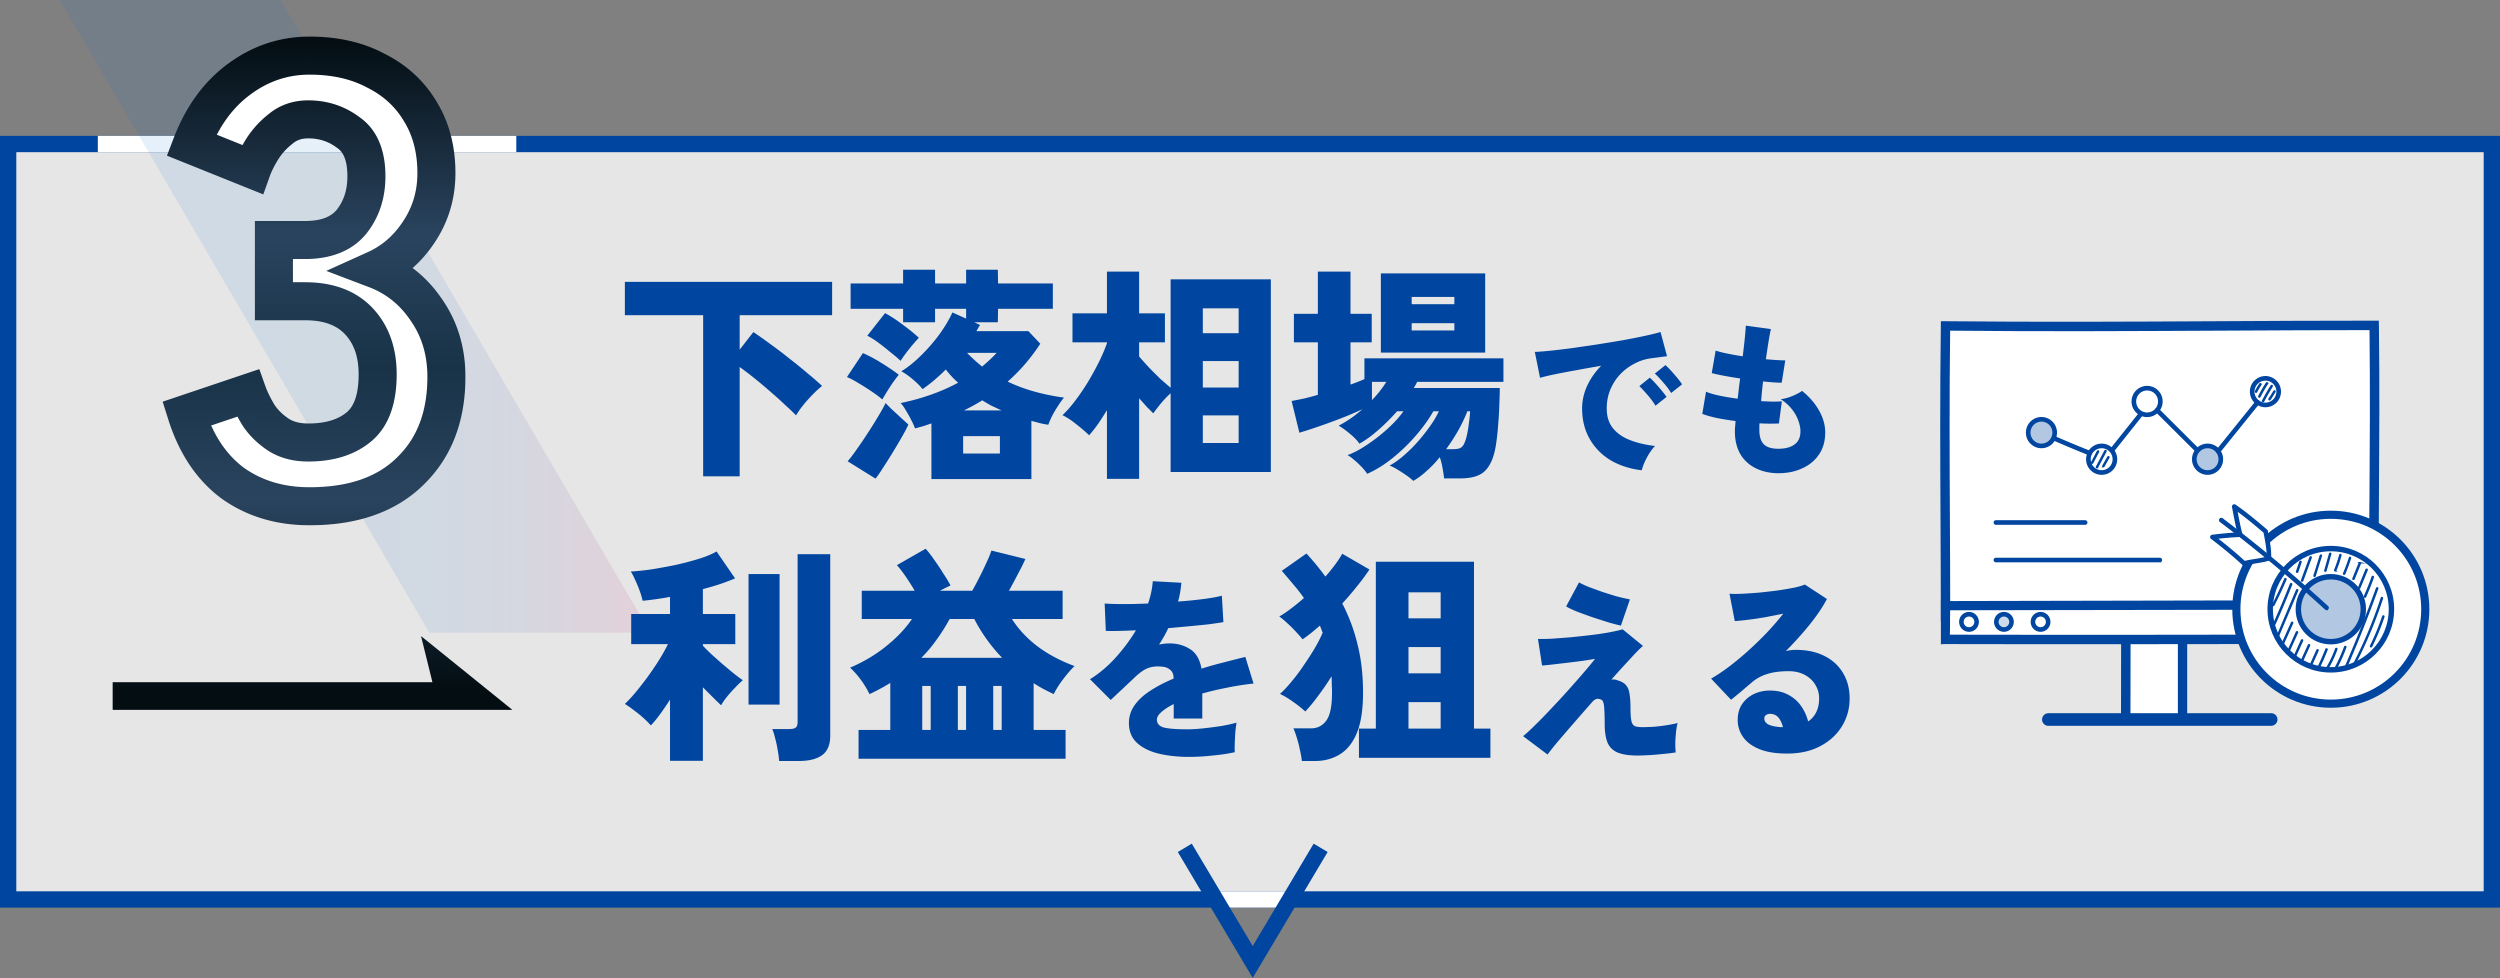<svg width="460" height="180" viewBox="0 0 460 180" fill="none" xmlns="http://www.w3.org/2000/svg">
    <rect x="0" y="0" width="460" height="180" fill="#808080" stroke="none"/>
    <path fill="#fff" fill-opacity=".8" stroke="#0046A0" stroke-width="3" d="M1.5 26.5h457v139H1.5z"/>
    <path fill="#fff" d="M18 25h77v3H18zM223.02 164h15v3h-15z"/>
    <path d="m218 156 12.5 21 12.5-21" stroke="#0046A0" stroke-width="3"/>
    <path opacity=".1" d="M119.63 116.4H78.99L11 0h40.64l67.99 116.4z" fill="url(#aujff1s3qa)"/>
    <path d="m77.47 117.04 2.1 8.49H20.73v5.08h73.54l-16.8-13.57z" fill="url(#kcyeu28dmb)"/>
    <mask id="ohpf7szdfd" maskUnits="userSpaceOnUse" x="29" y="6" width="57" height="91" fill="#000">
        <path fill="#fff" d="M29 6h57v91H29z"/>
        <path d="M56.955 93.15c-5.443 0-10.158-1.418-14.145-4.255-3.91-2.913-6.747-7.168-8.51-12.765l11.27-3.795c.383 1.073.997 2.338 1.84 3.795.843 1.38 2.032 2.607 3.565 3.68s3.45 1.61 5.75 1.61c3.91 0 7.015-.958 9.315-2.875s3.45-5.137 3.45-9.66c0-4.063-1.15-7.322-3.45-9.775-2.3-2.453-5.597-3.68-9.89-3.68H50.4V44.16h5.75c3.833 0 6.67-1.112 8.51-3.335 1.84-2.3 2.76-5.098 2.76-8.395 0-3.833-1.112-6.517-3.335-8.05-2.147-1.61-4.6-2.415-7.36-2.415-1.993 0-3.68.575-5.06 1.725a14.768 14.768 0 0 0-3.45 3.795c-.843 1.38-1.457 2.607-1.84 3.68L35.22 26.68c1.993-5.213 4.907-9.238 8.74-12.075 3.91-2.913 8.242-4.37 12.995-4.37 4.677 0 8.74.92 12.19 2.76 3.527 1.763 6.248 4.255 8.165 7.475 1.993 3.22 2.99 7.015 2.99 11.385 0 3.987-1.073 7.59-3.22 10.81-2.07 3.143-4.715 5.443-7.935 6.9 3.833 1.457 6.938 3.948 9.315 7.475 2.453 3.527 3.68 7.628 3.68 12.305 0 7.283-2.223 13.072-6.67 17.365-4.37 4.293-10.542 6.44-18.515 6.44z"/>
    </mask>
    <path d="M56.955 93.15c-5.443 0-10.158-1.418-14.145-4.255-3.91-2.913-6.747-7.168-8.51-12.765l11.27-3.795c.383 1.073.997 2.338 1.84 3.795.843 1.38 2.032 2.607 3.565 3.68s3.45 1.61 5.75 1.61c3.91 0 7.015-.958 9.315-2.875s3.45-5.137 3.45-9.66c0-4.063-1.15-7.322-3.45-9.775-2.3-2.453-5.597-3.68-9.89-3.68H50.4V44.16h5.75c3.833 0 6.67-1.112 8.51-3.335 1.84-2.3 2.76-5.098 2.76-8.395 0-3.833-1.112-6.517-3.335-8.05-2.147-1.61-4.6-2.415-7.36-2.415-1.993 0-3.68.575-5.06 1.725a14.768 14.768 0 0 0-3.45 3.795c-.843 1.38-1.457 2.607-1.84 3.68L35.22 26.68c1.993-5.213 4.907-9.238 8.74-12.075 3.91-2.913 8.242-4.37 12.995-4.37 4.677 0 8.74.92 12.19 2.76 3.527 1.763 6.248 4.255 8.165 7.475 1.993 3.22 2.99 7.015 2.99 11.385 0 3.987-1.073 7.59-3.22 10.81-2.07 3.143-4.715 5.443-7.935 6.9 3.833 1.457 6.938 3.948 9.315 7.475 2.453 3.527 3.68 7.628 3.68 12.305 0 7.283-2.223 13.072-6.67 17.365-4.37 4.293-10.542 6.44-18.515 6.44z" fill="#fff"/>
    <path d="m42.81 88.895-2.091 2.807.03.023.032.022 2.029-2.852zM34.3 76.13l-1.117-3.317-3.253 1.095 1.032 3.274L34.3 76.13zm11.27-3.795 3.296-1.177-1.156-3.237-3.257 1.097 1.117 3.317zm1.84 3.795-3.029 1.754.02.036.022.035 2.987-1.825zm18.63 2.415 2.24 2.689-2.24-2.689zm0-19.435 2.553-2.394-2.553 2.394zM50.4 55.43h-3.5v3.5h3.5v-3.5zm0-11.27v-3.5h-3.5v3.5h3.5zm14.26-3.335 2.696 2.231.019-.022.018-.023-2.733-2.186zm-.575-16.445-2.1 2.8.056.042.057.04 1.987-2.882zm-12.42-.69 2.149 2.763.046-.037.046-.037-2.241-2.689zm-3.45 3.795-2.96-1.869-.013.022-.014.022 2.987 1.825zm-1.84 3.68-1.306 3.247 3.378 1.358 1.224-3.428-3.296-1.177zM35.22 26.68l-3.27-1.25-1.228 3.214 3.192 1.283 1.306-3.247zm8.74-12.075 2.082 2.814.01-.007-2.092-2.807zm25.185-1.61-1.647 3.088.04.022.042.02 1.565-3.13zm8.165 7.475-3.008 1.79.016.026.016.026 2.976-1.842zm-.23 22.195-2.912-1.941-.006.008-.005.008 2.923 1.925zm-7.935 6.9-1.443-3.189-7.67 3.47 7.87 2.99 1.243-3.271zm9.315 7.475-2.902 1.956.014.021.015.022 2.873-1.999zm-2.99 29.67-2.431-2.518-.011.01-.01.011 2.452 2.497zm-18.515 2.94c-4.802 0-8.788-1.239-12.116-3.607l-4.058 5.704c4.645 3.305 10.089 4.903 16.174 4.903v-7zm-12.054-3.562c-3.208-2.39-5.675-5.969-7.263-11.01l-6.676 2.104c1.938 6.152 5.145 11.084 9.757 14.52l4.182-5.614zm-9.484-6.641 11.27-3.795-2.234-6.634-11.27 3.795 2.234 6.634zm6.857-5.935c.48 1.343 1.203 2.81 2.107 4.372l6.058-3.508c-.782-1.35-1.286-2.415-1.573-3.218l-6.592 2.354zm2.15 4.443c1.13 1.85 2.677 3.416 4.544 4.722l4.014-5.734c-1.2-.84-2.03-1.729-2.585-2.638l-5.974 3.65zm4.544 4.722c2.244 1.572 4.905 2.243 7.757 2.243v-7c-1.748 0-2.92-.402-3.743-.977l-4.014 5.734zm7.757 2.243c4.475 0 8.456-1.103 11.556-3.686l-4.482-5.378c-1.5 1.25-3.729 2.064-7.074 2.064v7zm11.556-3.686c3.435-2.863 4.709-7.325 4.709-12.349h-7c0 4.023-1.026 6-2.19 6.971l4.48 5.378zm4.709-12.349c0-4.757-1.366-8.937-4.397-12.169l-5.106 4.788c1.57 1.674 2.503 4.011 2.503 7.381h7zm-4.397-12.169c-3.133-3.342-7.466-4.786-12.443-4.786v7c3.61 0 5.87 1.01 7.337 2.574l5.106-4.788zM56.15 51.93H50.4v7h5.75v-7zm-2.25 3.5V44.16h-7v11.27h7zm-3.5-7.77h5.75v-7H50.4v7zm5.75 0c4.51 0 8.5-1.332 11.206-4.603l-5.392-4.464c-.973 1.176-2.658 2.067-5.814 2.067v7zm11.243-4.649c2.396-2.994 3.527-6.59 3.527-10.581h-7c0 2.602-.709 4.603-1.993 6.209l5.466 4.372zM70.92 32.43c0-4.465-1.318-8.497-4.848-10.931l-3.974 5.762c.917.633 1.822 1.967 1.822 5.169h7zm-4.735-10.85c-2.77-2.078-5.966-3.115-9.46-3.115v7c2.026 0 3.737.573 5.26 1.715l4.2-5.6zm-9.46-3.115c-2.716 0-5.222.804-7.3 2.536l4.48 5.378c.682-.568 1.55-.914 2.82-.914v-7zm-7.209 2.462a18.269 18.269 0 0 0-4.26 4.689l5.918 3.738a11.268 11.268 0 0 1 2.64-2.901l-4.298-5.526zm-4.288 4.733c-.92 1.507-1.66 2.956-2.15 4.328l6.593 2.354c.277-.775.765-1.779 1.53-3.032l-5.973-3.65zm2.453 2.258-11.155-4.485-2.612 6.494 11.155 4.485 2.612-6.494zm-9.192.012c1.796-4.698 4.343-8.136 7.553-10.512l-4.164-5.627c-4.456 3.298-7.737 7.91-9.927 13.639l6.538 2.5zm7.562-10.518c3.323-2.476 6.925-3.677 10.904-3.677v-7c-5.527 0-10.589 1.712-15.086 5.063l4.182 5.614zm10.904-3.677c4.214 0 7.69.827 10.543 2.348l3.294-6.176c-4.047-2.159-8.698-3.172-13.837-3.172v7zm10.625 2.39c2.96 1.48 5.167 3.521 6.722 6.135l6.015-3.58c-2.277-3.826-5.514-6.769-9.607-8.816l-3.13 6.261zm6.754 6.187c1.6 2.586 2.466 5.722 2.466 9.543h7c0-4.919-1.128-9.373-3.514-13.227l-5.952 3.684zm2.466 9.543c0 3.318-.88 6.242-2.632 8.869l5.824 3.882c2.542-3.813 3.808-8.095 3.808-12.751h-7zm-2.643 8.885c-1.73 2.628-3.877 4.47-6.455 5.636l2.886 6.378c3.862-1.748 7.006-4.505 9.415-8.164l-5.846-3.85zm-6.255 12.097c3.131 1.19 5.667 3.208 7.656 6.159l5.804-3.912c-2.764-4.102-6.439-7.067-10.974-8.79l-2.486 6.543zm7.685 6.202c2.009 2.887 3.053 6.278 3.053 10.306h7c0-5.325-1.409-10.138-4.307-14.304l-5.746 3.998zm3.053 10.306c0 6.517-1.959 11.33-5.601 14.847l4.862 5.036c5.251-5.07 7.739-11.833 7.739-19.883h-7zm-5.623 14.868c-3.535 3.474-8.719 5.437-16.062 5.437v7c8.603 0 15.764-2.33 20.968-7.443l-4.906-4.994z" fill="url(#8jed3yf3oc)" mask="url(#ohpf7szdfd)"/>
    <path d="M123.282 139.982v-11.256a52.422 52.422 0 0 1-1.89 2.772c-.616.84-1.162 1.498-1.638 1.974-.364-.42-.826-.882-1.386-1.386-.56-.504-1.148-.98-1.764-1.428a16.138 16.138 0 0 0-1.638-1.134c.868-.812 1.792-1.848 2.772-3.108a53.979 53.979 0 0 0 2.898-3.99c.924-1.4 1.68-2.702 2.268-3.906h-6.762v-5.544h7.14v-3.15c-1.82.336-3.5.574-5.04.714a14.212 14.212 0 0 0-.546-1.848c-.252-.7-.532-1.372-.84-2.016-.28-.644-.546-1.148-.798-1.512a46.49 46.49 0 0 0 3.654-.378 98.877 98.877 0 0 0 4.41-.798 54.95 54.95 0 0 0 4.368-1.134c1.372-.42 2.492-.882 3.36-1.386l3.402 4.956c-.728.308-1.61.644-2.646 1.008-1.008.336-2.1.658-3.276.966v4.578h5.964v5.544h-5.964v.294c.364.392.854.882 1.47 1.47.616.56 1.274 1.148 1.974 1.764.728.616 1.428 1.204 2.1 1.764.7.56 1.302 1.008 1.806 1.344a19.43 19.43 0 0 0-1.386 1.344 21.546 21.546 0 0 0-1.512 1.68c-.476.588-.84 1.12-1.092 1.596-.42-.392-.924-.882-1.512-1.47l-1.848-1.848v13.524h-6.048zm20.076.042a15.303 15.303 0 0 0-.252-1.932 20.227 20.227 0 0 0-.462-2.184c-.168-.728-.35-1.316-.546-1.764h3.108c.56 0 .952-.084 1.176-.252.252-.168.378-.518.378-1.05v-30.87h6.006v33.39c0 1.652-.49 2.842-1.47 3.57-.98.728-2.436 1.092-4.368 1.092h-3.57zm-5.628-10.374v-24.024h5.712v24.024h-5.712zm20.244 9.954v-5.292h5.838v-8.652a37.649 37.649 0 0 1-3.822 2.058c-.924-1.876-2.114-3.5-3.57-4.872 2.492-1.064 4.704-2.38 6.636-3.948 1.96-1.568 3.542-3.234 4.746-4.998h-9.24v-5.208h9.744a45.85 45.85 0 0 0-1.596-2.52c-.588-.868-1.148-1.596-1.68-2.184l5.292-3.024a20.57 20.57 0 0 1 1.554 2.016 39.387 39.387 0 0 1 1.68 2.52c.56.84 1.008 1.582 1.344 2.226a30.89 30.89 0 0 0-1.932.966h5.922c.42-.728.854-1.54 1.302-2.436.476-.924.91-1.82 1.302-2.688.42-.896.728-1.652.924-2.268l6.258 1.554c-.392.868-.868 1.82-1.428 2.856a96.182 96.182 0 0 1-1.596 2.982h9.87v5.208h-9.324c1.204 1.876 2.758 3.542 4.662 4.998 1.932 1.456 4.214 2.674 6.846 3.654-.7.7-1.4 1.512-2.1 2.436-.7.924-1.274 1.834-1.722 2.73a62.105 62.105 0 0 1-1.932-.966 26.66 26.66 0 0 1-1.764-1.05v8.61h5.88v5.292h-38.094zm11.55-18.564h14.868a30.353 30.353 0 0 1-5.124-7.14h-4.536a34.815 34.815 0 0 1-2.352 3.738 25.191 25.191 0 0 1-2.856 3.402zm.168 13.272h1.554v-8.106h-1.554v8.106zm13.062 0h1.554v-8.106h-1.554v8.106zm-6.51 0h1.512v-8.106h-1.512v8.106zm42.6 4.956c-2.112 0-4.008-.204-5.688-.612-1.656-.408-2.976-1.068-3.96-1.98-.984-.912-1.476-2.124-1.476-3.636 0-1.2.348-2.292 1.044-3.276.696-.984 1.656-1.872 2.88-2.664 1.248-.816 2.676-1.56 4.284-2.232v-.18c0-.624-.204-1.104-.612-1.44-.384-.336-.864-.528-1.44-.576-1.032-.12-1.944-.024-2.736.288-.768.312-1.644.96-2.628 1.944a89.51 89.51 0 0 0-1.224 1.152 99.956 99.956 0 0 1-1.62 1.512c-.528.504-.96.912-1.296 1.224l-3.816-3.816c1.608-.984 3.144-2.268 4.608-3.852a33.072 33.072 0 0 0 3.852-5.148c-2.544.12-4.392.156-5.544.108l-.216-5.04c.84.072 1.968.108 3.384.108 1.44 0 2.976-.036 4.608-.108.48-1.416.768-2.784.864-4.104l5.256.288c-.048.576-.12 1.152-.216 1.728a14.94 14.94 0 0 1-.396 1.728 76.507 76.507 0 0 0 4.716-.468c1.464-.192 2.58-.396 3.348-.612l.288 4.86c-.672.12-1.548.252-2.628.396-1.08.12-2.268.24-3.564.36-1.272.12-2.592.24-3.96.36-.24.528-.504 1.044-.792 1.548-.288.504-.588.996-.9 1.476a8.937 8.937 0 0 1 1.944-.216c1.416 0 2.664.348 3.744 1.044 1.104.672 1.812 1.872 2.124 3.6a68.555 68.555 0 0 1 3.96-1.116c1.368-.36 2.736-.708 4.104-1.044l1.512 4.896a53.165 53.165 0 0 0-5.004.792c-1.584.312-3.06.66-4.428 1.044v4.608h-5.256v-2.664c-.96.48-1.716.972-2.268 1.476-.552.48-.828.936-.828 1.368 0 .744.432 1.236 1.296 1.476.864.216 2.316.324 4.356.324.84 0 1.812-.06 2.916-.18a69.118 69.118 0 0 0 3.312-.432c1.104-.192 2.028-.396 2.772-.612a27.877 27.877 0 0 0-.216 1.728 60.8 60.8 0 0 0-.108 2.088 17.962 17.962 0 0 0 0 1.62c-1.152.264-2.508.468-4.068.612a39.566 39.566 0 0 1-4.284.252zm31.2.168v-5.376h3.108v-30.702h18.06v30.702h3.024v5.376h-24.192zm-10.5.588a17.676 17.676 0 0 0-.336-1.932 20.744 20.744 0 0 0-.546-2.184 15.778 15.778 0 0 0-.672-1.89h3.234c1.176 0 2.114-.476 2.814-1.428.7-.952 1.05-2.66 1.05-5.124 0-.532-.014-1.05-.042-1.554 0-.504-.014-.994-.042-1.47a48.245 48.245 0 0 1-2.478 3.612c-.84 1.148-1.624 2.1-2.352 2.856a22.075 22.075 0 0 0-2.226-1.764 16.1 16.1 0 0 0-2.436-1.47c.644-.56 1.344-1.302 2.1-2.226a32.726 32.726 0 0 0 2.268-3.024 55.047 55.047 0 0 0 2.058-3.192c.616-1.064 1.092-2.002 1.428-2.814l-.252-.672a14.748 14.748 0 0 0-.252-.63l-1.596 1.344c-.532.42-1.064.812-1.596 1.176-.28-.364-.672-.812-1.176-1.344a21.457 21.457 0 0 0-1.596-1.596c-.56-.532-1.064-.952-1.512-1.26.728-.42 1.47-.924 2.226-1.512a35.9 35.9 0 0 0 2.31-1.89 31.198 31.198 0 0 0-1.932-2.478 131.409 131.409 0 0 0-2.142-2.52l4.536-3.192a47.319 47.319 0 0 1 3.486 4.242c1.344-1.512 2.38-2.912 3.108-4.2l4.998 2.898c-.644.98-1.4 2.002-2.268 3.066a55.277 55.277 0 0 1-2.73 3.192 32.58 32.58 0 0 1 2.814 7.56c.672 2.66 1.008 5.614 1.008 8.862 0 3.08-.378 5.544-1.134 7.392-.756 1.82-1.806 3.136-3.15 3.948-1.316.812-2.842 1.218-4.578 1.218h-2.394zm19.614-5.964h5.922v-4.872h-5.922v4.872zm0-10.164h5.922v-4.83h-5.922v4.83zm0-10.122h5.922v-4.788h-5.922v4.788zm42.114 25.242c-1.512 0-2.712-.18-3.6-.54a3.44 3.44 0 0 1-1.872-1.8c-.36-.864-.54-2.052-.54-3.564 0-1.128-.024-1.992-.072-2.592-.024-.6-.084-1.02-.18-1.26-.072-.264-.192-.432-.36-.504-.384-.192-.72-.228-1.008-.108-.264.12-.504.312-.72.576a705.74 705.74 0 0 0-3.528 4.032 434.973 434.973 0 0 0-2.88 3.348 50.4 50.4 0 0 0-1.764 2.232l-4.5-3.384c.576-.456 1.308-1.128 2.196-2.016a89.267 89.267 0 0 0 2.916-2.988c1.056-1.104 2.1-2.232 3.132-3.384a190.234 190.234 0 0 0 2.88-3.276 77.65 77.65 0 0 0 2.124-2.556c-.576.096-1.332.216-2.268.36-.912.12-1.872.24-2.88.36-1.008.12-1.932.228-2.772.324-.84.096-1.452.156-1.836.18l-.756-4.896a30.67 30.67 0 0 0 2.484-.036 395.99 395.99 0 0 0 3.384-.252c1.224-.12 2.448-.252 3.672-.396 1.248-.144 2.4-.312 3.456-.504s1.92-.384 2.592-.576l3.744 3.06c-.384.288-1.104 1.008-2.16 2.16a232.176 232.176 0 0 0-3.672 4.032c.336-.072.732-.024 1.188.144.48.144.864.324 1.152.54.288.216.516.492.684.828.168.312.288.768.36 1.368.096.6.144 1.416.144 2.448 0 1.056.06 1.836.18 2.34.12.48.336.78.648.9.336.12.78.18 1.332.18.648 0 1.368-.024 2.16-.072a36.646 36.646 0 0 0 2.34-.288c.768-.12 1.44-.252 2.016-.396-.12.384-.216.912-.288 1.584-.072.672-.12 1.356-.144 2.052 0 .696.024 1.284.072 1.764-.672.12-1.452.216-2.34.288-.864.096-1.716.168-2.556.216-.84.048-1.56.072-2.16.072zm-3.024-23.904a40.028 40.028 0 0 1-2.232-.576c-.912-.288-1.884-.6-2.916-.936-1.032-.36-1.992-.708-2.88-1.044-.888-.36-1.572-.684-2.052-.972l2.376-4.428c.36.216.912.48 1.656.792.768.288 1.62.6 2.556.936.936.312 1.86.6 2.772.864.936.24 1.728.42 2.376.54l-1.656 4.824zm30.564 23.544c-2.064 0-3.768-.276-5.112-.828-1.344-.552-2.34-1.296-2.988-2.232a5.377 5.377 0 0 1-.972-3.132c0-1.128.264-2.088.792-2.88a5.433 5.433 0 0 1 2.16-1.872 6.808 6.808 0 0 1 2.952-.648c1.344 0 2.484.264 3.42.792a6.45 6.45 0 0 1 2.34 2.052 8.743 8.743 0 0 1 1.296 2.844c1.344-.936 2.016-2.352 2.016-4.248a4.66 4.66 0 0 0-.684-2.484c-.456-.768-1.104-1.38-1.944-1.836-.84-.456-1.824-.684-2.952-.684-1.608 0-2.952.18-4.032.54a7.78 7.78 0 0 0-2.88 1.62c-.456.384-1.032.876-1.728 1.476-.696.576-1.356 1.116-1.98 1.62l-3.672-3.888a31.577 31.577 0 0 0 3.24-2.16 53.852 53.852 0 0 0 3.564-2.952 65.144 65.144 0 0 0 3.456-3.348 54.95 54.95 0 0 0 3.024-3.492c-1.08.216-2.184.432-3.312.648a62.463 62.463 0 0 1-3.132.468 51.3 51.3 0 0 1-2.484.252l-.972-5.04c.624.048 1.428.048 2.412 0a88.13 88.13 0 0 0 3.168-.216c1.152-.12 2.28-.252 3.384-.396a73.76 73.76 0 0 0 2.952-.504c.864-.192 1.512-.384 1.944-.576l4.068 2.664c-.816 1.536-1.896 3.132-3.24 4.788a62.721 62.721 0 0 1-4.356 4.824c.264-.096.552-.156.864-.18a7.119 7.119 0 0 1 1.008-.072c2.04 0 3.792.372 5.256 1.116 1.488.744 2.628 1.788 3.42 3.132.816 1.344 1.224 2.904 1.224 4.68 0 1.872-.468 3.576-1.404 5.112-.936 1.536-2.268 2.76-3.996 3.672-1.704.912-3.744 1.368-6.12 1.368zm-1.188-4.86h.432c-.168-.72-.444-1.308-.828-1.764-.384-.456-.912-.684-1.584-.684-.24 0-.468.072-.684.216-.216.12-.324.348-.324.684 0 .384.216.72.648 1.008.456.264 1.236.444 2.34.54zM129.38 87.646V57.994h-14.406v-6.132h38.136v6.132H136.1v6.342l2.52-3.234a81.778 81.778 0 0 1 3.15 2.226 73.612 73.612 0 0 1 3.528 2.688 74.158 74.158 0 0 1 3.36 2.73 44.494 44.494 0 0 1 2.604 2.268c-.84.672-1.722 1.526-2.646 2.562-.924 1.036-1.638 1.988-2.142 2.856-.448-.476-1.078-1.078-1.89-1.806a61.226 61.226 0 0 0-2.646-2.394 83.516 83.516 0 0 0-2.982-2.52 65.775 65.775 0 0 0-2.856-2.184v20.118h-6.72zm42 .504V77.902a88.63 88.63 0 0 1-1.47.504c-.504.14-1.022.28-1.554.42-.14-.42-.364-.924-.672-1.512a22.81 22.81 0 0 0-1.008-1.806c-.336-.588-.658-1.036-.966-1.344 3.92-.812 7.448-2.058 10.584-3.738a18.297 18.297 0 0 1-2.268-2.436c-.7.7-1.414 1.358-2.142 1.974a25.724 25.724 0 0 1-2.142 1.638c-.448-.588-1.064-1.204-1.848-1.848-.756-.644-1.442-1.12-2.058-1.428 1.232-.756 2.45-1.736 3.654-2.94a31.348 31.348 0 0 0 3.36-3.864c1.008-1.4 1.806-2.744 2.394-4.032l2.52 1.134v-1.806h-5.712v2.478h-5.88v-2.478h-9.66v-4.662h9.66v-2.52h5.88v2.52h5.712v-2.52h5.838l.042 2.52h10.08v4.662h-10.08l-.042 2.478h-4.326l1.05.504c-.112.168-.224.35-.336.546a7.288 7.288 0 0 1-.336.588h9.576l2.184 2.31c-1.736 2.66-3.738 4.984-6.006 6.972a30.4 30.4 0 0 0 5.124 1.89c1.764.476 3.514.826 5.25 1.05-.336.392-.7.896-1.092 1.512a20.037 20.037 0 0 0-1.092 1.848 14.627 14.627 0 0 0-.714 1.638 25.488 25.488 0 0 1-1.554-.294c-.504-.14-1.022-.28-1.554-.42v10.71H171.38zm-10.29-.084-5.124-3.192c.476-.532 1.05-1.288 1.722-2.268.7-.98 1.4-2.016 2.1-3.108a82.513 82.513 0 0 0 1.932-3.108c.588-.98.994-1.722 1.218-2.226l1.218 1.218c.532.476 1.064.966 1.596 1.47.56.504 1.022.924 1.386 1.26-.224.532-.602 1.26-1.134 2.184a105.103 105.103 0 0 1-3.486 5.712c-.56.896-1.036 1.582-1.428 2.058zm1.26-14.574a24.159 24.159 0 0 0-1.974-1.47 42.909 42.909 0 0 0-2.394-1.512c-.812-.504-1.526-.882-2.142-1.134l2.94-4.41a26.264 26.264 0 0 1 3.444 1.848c1.232.756 2.282 1.47 3.15 2.142a27.09 27.09 0 0 0-1.638 2.268 46.38 46.38 0 0 0-1.386 2.268zm3.36-7.098a26.33 26.33 0 0 0-1.89-1.596 43.89 43.89 0 0 0-2.226-1.764c-.756-.56-1.428-.98-2.016-1.26l3.276-4.158c1.036.56 2.128 1.274 3.276 2.142 1.148.84 2.128 1.638 2.94 2.394a30.946 30.946 0 0 0-1.806 2.1 26.083 26.083 0 0 0-1.554 2.142zm11.508 17.052h6.762v-3.192h-6.762v3.192zm3.486-16.002a28.726 28.726 0 0 0 2.688-2.52h-5.46a30.31 30.31 0 0 0 2.772 2.52zm-3.318 8.064h6.888c-.616-.28-1.218-.56-1.806-.84a21.254 21.254 0 0 1-1.722-1.008 40.769 40.769 0 0 1-3.36 1.848zm26.292 12.6V75.466c-.56.924-1.12 1.792-1.68 2.604a23.097 23.097 0 0 1-1.596 2.016 30.92 30.92 0 0 0-2.352-2.016c-.896-.728-1.75-1.288-2.562-1.68.728-.672 1.498-1.54 2.31-2.604a41.132 41.132 0 0 0 2.352-3.444 55.618 55.618 0 0 0 2.058-3.738c.616-1.26 1.106-2.408 1.47-3.444v-.168h-6.342v-5.334h6.342v-7.686h5.922v7.686h4.746v5.334H209.6v2.604a82.46 82.46 0 0 0 1.806 2.016c.672.7 1.358 1.386 2.058 2.058.728.644 1.372 1.204 1.932 1.68V51.4h18.438v35.448h-18.438v-14.49a19.76 19.76 0 0 0-1.806 1.89c-.588.728-1.05 1.33-1.386 1.806l-1.218-1.218c-.448-.504-.91-1.022-1.386-1.554v14.826h-5.922zm17.64-6.594h6.594v-5.082h-6.594v5.082zm0-10.206h6.594v-4.872h-6.594v4.872zm0-9.996h6.594v-4.578h-6.594v4.578zm38.724 27.174c-.252-.252-.644-.574-1.176-.966a43.843 43.843 0 0 0-1.68-1.092c-.588-.364-1.092-.616-1.512-.756.84-.448 1.694-1.05 2.562-1.806a24.875 24.875 0 0 0 2.604-2.562 33.708 33.708 0 0 0 2.268-2.856c.7-.98 1.246-1.904 1.638-2.772h-1.008c-.868 1.512-1.96 3.024-3.276 4.536a33.011 33.011 0 0 1-4.284 4.116c-1.54 1.232-3.08 2.184-4.62 2.856-.224-.364-.56-.784-1.008-1.26-.42-.448-.868-.868-1.344-1.26-.476-.42-.896-.728-1.26-.924 1.092-.392 2.282-1.022 3.57-1.89a31.171 31.171 0 0 0 3.78-2.94c1.204-1.092 2.184-2.17 2.94-3.234h-1.176a39.007 39.007 0 0 1-3.402 3.402c-1.204 1.064-2.38 1.918-3.528 2.562-.364-.56-.938-1.162-1.722-1.806-.756-.644-1.456-1.148-2.1-1.512 1.484-.756 2.94-1.764 4.368-3.024a59.984 59.984 0 0 1-3.738 1.596 98.256 98.256 0 0 1-4.242 1.554 85.86 85.86 0 0 1-3.612 1.176l-1.428-5.838c.728-.14 1.498-.294 2.31-.462.812-.196 1.652-.42 2.52-.672v-9.66h-4.41v-5.25h4.41v-7.77h6.006v7.77h3.906v5.25h-3.906v7.77c.476-.168.924-.336 1.344-.504.448-.168.854-.336 1.218-.504v-3.822h25.578v4.326h-15.876a9.373 9.373 0 0 1-.63 1.134h15.834c0 .84-.028 1.848-.084 3.024a56.489 56.489 0 0 1-.21 3.654 43.7 43.7 0 0 1-.378 3.57c-.168 1.12-.392 2.044-.672 2.772-.532 1.372-1.246 2.31-2.142 2.814-.896.532-2.17.798-3.822.798h-2.94a21.943 21.943 0 0 0-.294-1.932 10.72 10.72 0 0 0-.504-1.974 18.746 18.746 0 0 1-2.394 2.52 13.235 13.235 0 0 1-2.478 1.848zm-5.964-23.604V50.308h19.194v14.574h-19.194zm12.012 17.766h1.26c.588 0 1.036-.07 1.344-.21.336-.168.602-.504.798-1.008.168-.364.322-.882.462-1.554s.252-1.386.336-2.142c.112-.756.182-1.442.21-2.058h-.504a28.578 28.578 0 0 1-1.68 3.528 37.907 37.907 0 0 1-2.226 3.444zm-6.342-21.84h7.854v-1.344h-7.854v1.344zm0-4.83h7.854v-1.344h-7.854v1.344zm-7.308 17.64a19.64 19.64 0 0 0 2.646-3.36h-2.646v3.36zm49.65 12.912c-2.18-.26-4.1-.88-5.76-1.86-1.64-1-2.92-2.31-3.84-3.93-.92-1.62-1.38-3.48-1.38-5.58 0-1.4.3-2.77.9-4.11.62-1.36 1.49-2.61 2.61-3.75-1.54.26-3.05.53-4.53.81-1.46.26-2.78.51-3.96.75-1.16.24-2.08.46-2.76.66l-.96-4.77c.64-.02 1.55-.09 2.73-.21 1.2-.12 2.56-.28 4.08-.48 1.52-.22 3.09-.45 4.71-.69 1.64-.26 3.22-.52 4.74-.78 1.52-.28 2.88-.55 4.08-.81 1.2-.26 2.13-.49 2.79-.69l1.2 4.47c-.34.02-.76.07-1.26.15-.48.06-1.02.13-1.62.21a8.84 8.84 0 0 0-3 .93 9.64 9.64 0 0 0-2.67 1.95c-.78.8-1.4 1.74-1.86 2.82-.46 1.06-.69 2.24-.69 3.54 0 1.48.38 2.69 1.14 3.63.76.94 1.81 1.67 3.15 2.19 1.34.52 2.87.88 4.59 1.08-.36.38-.72.85-1.08 1.41-.34.56-.63 1.11-.87 1.65-.24.56-.4 1.03-.48 1.41zm2.52-11.88c-.38-.64-.86-1.29-1.44-1.95-.56-.66-1.07-1.21-1.53-1.65l1.92-1.56c.28.24.62.58 1.02 1.02.4.44.79.89 1.17 1.35.38.46.68.85.9 1.17l-2.04 1.62zm2.88-2.34c-.38-.62-.86-1.26-1.44-1.92-.58-.68-1.1-1.23-1.56-1.65l1.95-1.56c.28.24.62.58 1.02 1.02.4.44.79.89 1.17 1.35.38.46.67.85.87 1.17l-2.01 1.59zm19.74 14.76c-1.54 0-2.92-.3-4.14-.9a6.703 6.703 0 0 1-2.85-2.58c-.68-1.16-1.02-2.57-1.02-4.23 0-.22.01-.49.03-.81.04-.32.07-.68.09-1.08a51.59 51.59 0 0 1-3.51-.57c-1.08-.24-1.95-.49-2.61-.75l.69-4.08c.58.26 1.39.5 2.43.72 1.04.22 2.17.41 3.39.57.08-.6.15-1.21.21-1.83.08-.64.16-1.27.24-1.89-1.08-.16-2.09-.33-3.03-.51s-1.67-.34-2.19-.48l.72-4.14c.52.18 1.22.36 2.1.54.88.18 1.84.35 2.88.51.16-1.28.29-2.42.39-3.42.1-1.02.16-1.76.18-2.22l4.62.63c-.12.48-.26 1.21-.42 2.19-.16.98-.33 2.1-.51 3.36.72.06 1.38.11 1.98.15.62.04 1.15.06 1.59.06l-.66 4.11c-.38 0-.87-.02-1.47-.06-.6-.04-1.25-.1-1.95-.18-.08.62-.15 1.24-.21 1.86-.06.6-.11 1.19-.15 1.77.76.04 1.46.07 2.1.09.66 0 1.23-.02 1.71-.06l-.54 4.08c-.5.02-1.06.03-1.68.03-.6 0-1.23-.02-1.89-.06-.02.22-.03.44-.03.66v.6c0 1.16.27 2.02.81 2.58s1.44.84 2.7.84c1.24 0 2.22-.26 2.94-.78.74-.52 1.11-1.33 1.11-2.43 0-.6-.13-1.25-.39-1.95-.24-.72-.63-1.42-1.17-2.1-.54-.7-1.23-1.32-2.07-1.86.48-.06.97-.17 1.47-.33.52-.18 1-.38 1.44-.6.44-.22.78-.42 1.02-.6 1.36 1.1 2.41 2.32 3.15 3.66.74 1.32 1.11 2.65 1.11 3.99 0 1.58-.38 2.93-1.14 4.05-.76 1.12-1.79 1.97-3.09 2.55-1.28.6-2.74.9-4.38.9z" fill="#0046A0"/>
    <path d="M391.158 115.864c-.011 5.324 0 10.382-.023 16.484 3.503.139 6.972.058 10.463-.151v-17.18l-10.428.847h-.012z" fill="#fff"/>
    <path d="M394.673 133.287c-1.23 0-2.413-.023-3.573-.069l-.835-.035.023-18.12 12.157-.986v18.943l-.812.047c-2.482.151-4.791.22-6.972.22h.012zm-2.668-1.775c2.691.082 5.568.035 8.723-.127v-15.428l-8.7.707-.023 14.848z" fill="#0046A0"/>
    <path d="M394.673 132.719c-1.218 0-2.401-.023-3.55-.07-.15 0-.278-.139-.278-.29 0-3.155 0-6.032.012-8.816v-7.679a.29.29 0 0 1 .266-.29l10.429-.847c.081 0 .162.023.22.081a.291.291 0 0 1 .093.209v17.192c0 .15-.116.278-.267.29-2.47.15-4.767.22-6.936.22h.011zm-3.248-.638c3.028.104 6.264.058 9.883-.151v-16.588l-9.848.8v15.939h-.035z" fill="#0046A0"/>
    <path d="M394.673 132.87c-1.206 0-2.401-.023-3.549-.07a.439.439 0 0 1-.43-.441V115.864a.454.454 0 0 1 .418-.441l10.428-.847c.128 0 .256.035.337.116a.42.42 0 0 1 .139.325V132.208c0 .232-.186.43-.418.441-2.482.151-4.756.221-6.948.221h.023zm6.914-17.981-10.429.847c-.069 0-.127.07-.127.14v7.83c-.012 2.726-.012 5.556-.023 8.665 0 .069.058.127.127.139 1.137.046 2.332.07 3.538.07 2.181 0 4.455-.07 6.925-.221.07 0 .128-.058.128-.139V115.029a.145.145 0 0 0-.046-.105.134.134 0 0 0-.093-.035zm-6.902 17.401c-1.114 0-2.193-.024-3.26-.058h-.151v-16.229l10.162-.824v16.913h-.139c-2.355.14-4.559.198-6.635.198h.023zm-3.097-.36c2.946.104 6.078.058 9.57-.139v-16.287l-9.547.778V131.918l-.023.012z" fill="#0046A0"/>
    <path d="M436.747 113.3c0-19.163.313-35.45.092-53.442-26.146 0-52.525.383-78.869.105-.255 18.328 0 35.577 0 53.395 26.332 0 52.572-.069 78.777-.069v.011z" fill="#fff"/>
    <path d="M437.709 59.858V59h-.87c-9.535 0-19.093.046-28.675.104-16.437.093-33.443.174-50.182 0h-.859l-.011.859c-.163 12.226-.116 24.163-.058 35.717.023 5.881.058 11.751.058 17.701v.87h.87c13.177 0 26.344-.011 39.487-.034 13.108-.012 26.204-.035 39.289-.035h.87v-.87c0-7.285.047-14.164.093-20.869.07-11.02.139-21.425 0-32.573l-.012-.012zm-1.74 32.562c-.046 6.45-.092 13.05-.092 20.022-12.795 0-25.602.011-38.42.035-12.853.011-25.729.034-38.617.034 0-5.649-.035-11.24-.058-16.843-.058-11.264-.104-22.91.047-34.824 16.472.174 33.176.082 49.347 0 9.291-.046 18.571-.104 27.817-.104.116 10.811.058 20.961-.012 31.692l-.012-.012z" fill="#0046A0"/>
    <path d="M357.982 111.433c-.093 1.949 0 3.979-.116 6.217 26.425.047 52.595.024 78.927-.058 0-2.018-.07-4.651-.07-6.298l-78.753.127.012.012z" fill="#fff"/>
    <path d="m357.112 110.597 80.493-.174v.87c0 .778.011 1.775.035 2.819.011 1.172.034 2.413.034 3.48v.859h-.87c-18.606.058-35.902.081-52.27.081-9.152 0-18.015 0-26.657-.023l-.754.035v-7.947h-.011zm1.658 6.183c23.607.047 48.872.024 77.164-.058 0-.835-.023-1.728-.034-2.586 0-.697-.024-1.369-.024-1.973l-77.048.128c-.011.661-.023 1.334-.023 2.03 0 .801 0 1.613-.035 2.459zM376.901 132.684a.287.287 0 0 1-.29-.29c0-.162.128-.29.29-.29h40.995a.271.271 0 0 1 .29.279c0 .162-.127.29-.29.29h-40.995v.011z" fill="#0046A0"/>
    <path d="M376.901 133.554c-.638 0-1.16-.522-1.16-1.16 0-.638.522-1.16 1.16-1.16h40.995a1.147 1.147 0 0 1 1.16 1.149c0 .638-.522 1.16-1.16 1.16h-40.995v.011z" fill="#0046A0"/>
    <path d="M375.626 82.05a2.442 2.442 0 0 0 2.436-2.448 2.442 2.442 0 0 0-2.436-2.448 2.441 2.441 0 0 0-2.436 2.448 2.441 2.441 0 0 0 2.436 2.448z" fill="#B2C7E2" stroke="#0046A0" stroke-width=".27" stroke-miterlimit="10"/>
    <path d="M375.626 82.34a2.733 2.733 0 0 1-2.726-2.738 2.733 2.733 0 0 1 2.726-2.738 2.733 2.733 0 0 1 2.726 2.738 2.733 2.733 0 0 1-2.726 2.738zm0-4.896a2.15 2.15 0 0 0-2.146 2.158 2.15 2.15 0 0 0 2.146 2.158 2.151 2.151 0 0 0 2.146-2.158 2.151 2.151 0 0 0-2.146-2.158z" fill="#0046A0" stroke="#0046A0" stroke-width=".27" stroke-miterlimit="10"/>
    <path d="M386.704 86.945a2.442 2.442 0 0 0 2.436-2.448 2.442 2.442 0 0 0-2.436-2.447 2.442 2.442 0 0 0-2.436 2.447 2.442 2.442 0 0 0 2.436 2.448z" fill="#fff" stroke="#0046A0" stroke-width=".27" stroke-miterlimit="10"/>
    <path d="M386.704 87.235a2.733 2.733 0 0 1-2.726-2.738 2.733 2.733 0 0 1 2.726-2.737 2.733 2.733 0 0 1 2.726 2.737 2.733 2.733 0 0 1-2.726 2.738zm0-4.895a2.151 2.151 0 0 0-2.146 2.157c0 1.195.963 2.158 2.146 2.158a2.151 2.151 0 0 0 2.146-2.158 2.151 2.151 0 0 0-2.146-2.157z" fill="#0046A0" stroke="#0046A0" stroke-width=".27" stroke-miterlimit="10"/>
    <path d="M395.068 76.32a2.442 2.442 0 0 0 2.436-2.448 2.442 2.442 0 0 0-2.436-2.448 2.441 2.441 0 0 0-2.436 2.448 2.441 2.441 0 0 0 2.436 2.447z" fill="#fff" stroke="#0046A0" stroke-width=".27" stroke-miterlimit="10"/>
    <path d="M395.068 76.61a2.734 2.734 0 0 1-2.727-2.738 2.734 2.734 0 0 1 2.727-2.738 2.733 2.733 0 0 1 2.726 2.738 2.733 2.733 0 0 1-2.726 2.737zm0-4.896a2.151 2.151 0 0 0-2.147 2.158c0 1.195.963 2.157 2.147 2.157a2.151 2.151 0 0 0 2.146-2.157 2.151 2.151 0 0 0-2.146-2.158z" fill="#0046A0" stroke="#0046A0" stroke-width=".27" stroke-miterlimit="10"/>
    <path d="M406.192 86.945a2.442 2.442 0 0 0 2.436-2.448 2.442 2.442 0 0 0-2.436-2.447 2.442 2.442 0 0 0-2.436 2.447 2.442 2.442 0 0 0 2.436 2.448z" fill="#B2C7E2" stroke="#0046A0" stroke-width=".27" stroke-miterlimit="10"/>
    <path d="M406.192 87.235a2.733 2.733 0 0 1-2.726-2.738 2.733 2.733 0 0 1 2.726-2.737 2.733 2.733 0 0 1 2.726 2.737 2.733 2.733 0 0 1-2.726 2.738zm0-4.895a2.151 2.151 0 0 0-2.146 2.157c0 1.195.963 2.158 2.146 2.158a2.151 2.151 0 0 0 2.146-2.158 2.151 2.151 0 0 0-2.146-2.157z" fill="#0046A0" stroke="#0046A0" stroke-width=".27" stroke-miterlimit="10"/>
    <path d="M416.841 74.51a2.442 2.442 0 0 0 2.436-2.448 2.442 2.442 0 0 0-2.436-2.448 2.442 2.442 0 0 0-2.436 2.448 2.442 2.442 0 0 0 2.436 2.448z" fill="#fff" stroke="#0046A0" stroke-width=".27" stroke-miterlimit="10"/>
    <path d="M416.841 74.8a2.733 2.733 0 0 1-2.726-2.738 2.733 2.733 0 0 1 2.726-2.738 2.733 2.733 0 0 1 2.726 2.738 2.733 2.733 0 0 1-2.726 2.738zm0-4.896a2.151 2.151 0 0 0-2.146 2.158c0 1.195.963 2.158 2.146 2.158a2.151 2.151 0 0 0 2.146-2.158 2.151 2.151 0 0 0-2.146-2.158zM384.465 83.662s-.07 0-.105-.023a270.414 270.414 0 0 1-6.542-2.738c-.151-.058-.209-.232-.151-.382a.281.281 0 0 1 .383-.151c2.146.94 4.35 1.856 6.531 2.726.151.058.22.232.162.383a.286.286 0 0 1-.267.185h-.011zM388.63 83.117a.387.387 0 0 1-.186-.058.292.292 0 0 1-.046-.406l5.278-6.624a.282.282 0 0 1 .406-.046.293.293 0 0 1 .046.406l-5.278 6.624a.285.285 0 0 1-.22.104zM404.301 83.117a.3.3 0 0 1-.209-.081l-7.366-7.332a.28.28 0 0 1 0-.406.28.28 0 0 1 .406 0l7.366 7.332a.28.28 0 0 1 0 .406.278.278 0 0 1-.208.08h.011z" fill="#0046A0" stroke="#0046A0" stroke-width=".27" stroke-miterlimit="10"/>
    <path d="M408.176 83.28a.285.285 0 0 1-.186-.07.292.292 0 0 1-.046-.406l7.203-8.933a.293.293 0 0 1 .406-.046.293.293 0 0 1 .047.406l-7.204 8.932a.285.285 0 0 1-.22.105v.011zM384.952 85.216h-.046c-.047-.023-.07-.08-.035-.127l1.09-2.065s.082-.07.128-.035c.046.023.07.081.035.128l-1.091 2.065s-.046.046-.081.046v-.011zM385.845 86.028h-.046c-.047-.023-.07-.08-.035-.127l1.566-2.958s.081-.07.128-.035c.046.023.069.081.034.128l-1.566 2.958s-.046.046-.081.046v-.012zM387.017 85.866s-.035 0-.046-.011c-.047-.024-.058-.082-.035-.128l.928-1.647s.081-.058.128-.035c.046.023.058.081.034.127l-.928 1.648s-.046.046-.081.046zM415.124 72.132h-.046c-.047-.024-.07-.082-.047-.128.232-.464.511-.916.801-1.357.035-.047.093-.058.139-.023.046.034.058.092.023.139-.29.429-.557.87-.789 1.334a.086.086 0 0 1-.081.058v-.023zM415.727 73.036h-.046c-.046-.023-.07-.08-.046-.127.429-.824.893-1.648 1.403-2.425.035-.046.093-.058.139-.023.047.035.058.093.024.14a24.571 24.571 0 0 0-1.392 2.4.088.088 0 0 1-.082.058v-.023zM416.435 73.848h-.047c-.046-.023-.069-.08-.046-.127a35.557 35.557 0 0 1 1.566-2.738c.023-.046.093-.058.128-.035.046.023.058.093.035.14a39.773 39.773 0 0 0-1.567 2.726.086.086 0 0 1-.081.058l.012-.024zM417.595 73.558s-.035 0-.058-.023c-.046-.035-.058-.093-.023-.14.325-.451.626-.939.905-1.414.023-.047.081-.058.127-.035.047.023.058.081.035.127-.29.488-.592.975-.916 1.439-.024.023-.047.046-.082.046h.012zM383.664 96.434H367.25a.287.287 0 0 1-.29-.29c0-.163.128-.29.29-.29h16.414c.163 0 .29.127.29.29 0 .162-.127.29-.29.29zM397.399 103.336H367.25a.288.288 0 0 1-.29-.29c0-.163.128-.29.29-.29h30.149c.162 0 .29.127.29.29 0 .162-.128.29-.29.29z" fill="#0046A0" stroke="#0046A0" stroke-width=".27" stroke-miterlimit="10"/>
    <path d="M360.893 114.426c0-.778.627-1.404 1.404-1.404a1.4 1.4 0 0 1 1.403 1.404 1.4 1.4 0 0 1-1.403 1.403 1.401 1.401 0 0 1-1.404-1.403z" fill="#fff" stroke="#0046A0" stroke-width=".27" stroke-miterlimit="10"/>
    <path d="M362.297 116.119a1.686 1.686 0 0 1-1.682-1.693c0-.94.754-1.694 1.682-1.694.928 0 1.682.754 1.682 1.694 0 .939-.754 1.693-1.682 1.693zm0-2.807a1.114 1.114 0 1 0 0 2.229 1.114 1.114 0 0 0 0-2.229z" fill="#0046A0" stroke="#0046A0" stroke-width=".27" stroke-miterlimit="10"/>
    <path d="M367.32 114.426a1.4 1.4 0 0 1 1.403-1.404 1.4 1.4 0 0 1 1.404 1.404 1.4 1.4 0 0 1-1.404 1.403 1.4 1.4 0 0 1-1.403-1.403z" fill="#CCDAEC" stroke="#0046A0" stroke-width=".27" stroke-miterlimit="10"/>
    <path d="M368.723 116.119a1.686 1.686 0 0 1-1.682-1.693c0-.94.754-1.694 1.682-1.694.928 0 1.682.754 1.682 1.694 0 .939-.754 1.693-1.682 1.693zm0-2.807a1.114 1.114 0 1 0 .002 2.228 1.114 1.114 0 0 0-.002-2.228z" fill="#0046A0" stroke="#0046A0" stroke-width=".27" stroke-miterlimit="10"/>
    <path d="M374.06 114.426a1.4 1.4 0 0 1 1.403-1.404c.777 0 1.404.626 1.404 1.404 0 .777-.627 1.403-1.404 1.403a1.4 1.4 0 0 1-1.403-1.403z" fill="#fff" stroke="#0046A0" stroke-width=".27" stroke-miterlimit="10"/>
    <path d="M375.463 116.119a1.686 1.686 0 0 1-1.682-1.693c0-.94.754-1.694 1.682-1.694.928 0 1.682.754 1.682 1.694 0 .939-.754 1.693-1.682 1.693zm0-2.807a1.113 1.113 0 1 0 0 2.227 1.113 1.113 0 0 0 0-2.227z" fill="#0046A0" stroke="#0046A0" stroke-width=".27" stroke-miterlimit="10"/>
    <circle cx="428.87" cy="112.094" r="17.38" fill="#fff" stroke="#0046A0" stroke-width="1.5"/>
    <path d="M412.92 103.672a80.5 80.5 0 0 0-5.835-4.849c1.717-.232 3.399-.36 5.081-.464-.429-1.728-.743-3.445-1.056-5.15 1.949 1.369 3.619 2.738 5.765 4.57.29 1.566.673 3.214.604 4.942-1.334.464-3.109.545-4.548.94l-.011.011z" fill="#fff" stroke="#0046A0" stroke-width=".27" stroke-miterlimit="10"/>
    <path d="M412.92 103.962a.27.27 0 0 1-.197-.081 79.885 79.885 0 0 0-5.812-4.837.275.275 0 0 1-.104-.302.283.283 0 0 1 .243-.209 61.021 61.021 0 0 1 4.756-.44c-.383-1.624-.684-3.248-.986-4.826a.289.289 0 0 1 .128-.302.3.3 0 0 1 .325 0c1.96 1.37 3.607 2.727 5.788 4.582a.33.33 0 0 1 .093.163c.046.22.081.44.128.673.266 1.392.545 2.819.475 4.338a.297.297 0 0 1-.197.267c-.766.267-1.659.406-2.517.545-.696.116-1.416.221-2.042.406h-.081v.023zm-5.093-4.941a83.906 83.906 0 0 1 5.174 4.327c.626-.163 1.299-.267 1.96-.372.766-.127 1.555-.255 2.239-.464.024-1.38-.232-2.714-.475-4.002-.035-.197-.07-.383-.105-.568-1.914-1.636-3.41-2.865-5.081-4.072.267 1.462.557 2.947.928 4.431a.302.302 0 0 1-.046.244.264.264 0 0 1-.22.116c-1.288.081-2.784.174-4.35.371l-.024-.011z" fill="#0046A0" stroke="#0046A0" stroke-width=".27" stroke-miterlimit="10"/>
    <circle cx="428.871" cy="112.094" r="11.155" fill="#fff" stroke="#0046A0"/>
    <circle cx="428.871" cy="112.094" r="5.975" fill="#B2C7E2" stroke="#0046A0"/>
    <path d="M428.093 112.129a.27.27 0 0 1-.197-.081 275.287 275.287 0 0 0-19.349-16.113.293.293 0 0 1-.058-.406.293.293 0 0 1 .406-.058 276.658 276.658 0 0 1 19.383 16.147c.116.105.128.29.024.406a.314.314 0 0 1-.209.093v.012zM436.283 118.984h-.047c-.046-.023-.069-.081-.046-.127a43.09 43.09 0 0 0 2.25-5.452c.012-.047.07-.081.128-.058.046.011.081.069.058.127a44.322 44.322 0 0 1-2.262 5.476.09.09 0 0 1-.081.058v-.024zM433.266 122.163h-.046c-.046-.023-.07-.081-.046-.128a81.443 81.443 0 0 0 5.011-12.017c.011-.047.069-.082.116-.058.046.011.081.069.058.127a81.132 81.132 0 0 1-5.023 12.041.087.087 0 0 1-.081.058l.011-.023zM431.747 122.569h-.035c-.046-.023-.07-.081-.046-.128a249.173 249.173 0 0 0 5.637-14.21c.023-.046.07-.081.128-.058.046.023.081.07.058.128a246.327 246.327 0 0 1-5.638 14.221c-.011.035-.046.058-.093.058l-.011-.011zM435.146 109.855h-.035c-.046-.023-.07-.081-.046-.127a48.357 48.357 0 0 0 1.438-3.596c.023-.047.07-.082.128-.058.046.023.081.069.058.127a49.09 49.09 0 0 1-1.439 3.608c-.011.035-.046.058-.093.058l-.011-.012zM434.102 108.231h-.035a.116.116 0 0 1-.058-.127l1.357-3.307s.081-.069.128-.058a.12.12 0 0 1 .058.128l-1.357 3.306s-.047.058-.093.058zM433.034 106.607h-.035a.118.118 0 0 1-.058-.128l1.172-2.876s.081-.07.128-.058a.117.117 0 0 1 .058.127l-1.172 2.877s-.046.058-.093.058zM431.317 105.644h-.034c-.047-.023-.07-.081-.047-.127.406-.94.766-1.914 1.079-2.889.012-.046.07-.081.116-.058.046.012.081.07.058.116a32.37 32.37 0 0 1-1.079 2.912c-.011.035-.046.058-.093.058v-.012zM429.682 105.041h-.035a.117.117 0 0 1-.058-.127 24.28 24.28 0 0 0 .951-2.808c.012-.046.07-.081.116-.069.047.011.082.069.07.116-.255.962-.58 1.914-.963 2.83-.011.035-.046.058-.093.058h.012zM427.872 105.099h-.023c-.046-.011-.081-.069-.07-.116l.882-3.109s.07-.081.116-.069c.047.011.081.069.07.116l-.882 3.109s-.046.069-.093.069zM425.877 106.027h-.023c-.046-.012-.081-.07-.058-.116l1.16-3.712s.07-.081.116-.058c.046.012.081.07.058.116l-1.16 3.712s-.046.07-.093.07v-.012zM423.592 106.92h-.035c-.046-.023-.081-.069-.058-.127l1.566-4.269s.07-.07.128-.058c.046.023.081.069.058.127l-1.566 4.269s-.047.058-.093.058zM429.694 123.207s-.035 0-.047-.012c-.046-.023-.069-.081-.034-.127.696-1.3 1.31-2.657 1.821-4.049.023-.046.069-.081.127-.058.047.023.082.07.058.128a31.185 31.185 0 0 1-1.832 4.071c-.024.035-.047.047-.082.047h-.011zM428.15 123.126s-.034 0-.046-.012c-.046-.023-.058-.093-.035-.127a19.749 19.749 0 0 0 1.717-3.608c.023-.047.07-.081.128-.058.046.023.081.069.058.127a19.835 19.835 0 0 1-1.729 3.643c-.023.035-.046.046-.081.046l-.012-.011zM426.631 122.894h-.046c-.047-.024-.07-.082-.047-.128a43.975 43.975 0 0 0 1.45-3.306c.024-.047.07-.07.128-.058.046.023.07.081.058.127a42.133 42.133 0 0 1-1.462 3.318.086.086 0 0 1-.081.058v-.011zM422.675 105.273h-.034c-.047-.023-.082-.07-.058-.128l.614-1.786s.07-.081.128-.058c.046.012.081.07.058.128l-.615 1.786s-.046.07-.093.07v-.012zM418.465 114.901h-.035c-.046-.023-.07-.081-.046-.128a163.67 163.67 0 0 0 3.085-7.319.115.115 0 0 1 .128-.058.117.117 0 0 1 .058.127 168.574 168.574 0 0 1-3.086 7.332c-.011.034-.046.058-.093.058l-.011-.012zM418.267 111.409h-.046c-.047-.023-.07-.081-.035-.127a63.861 63.861 0 0 0 2.239-4.756c.023-.047.081-.07.127-.047.047.024.07.082.047.128a72.1 72.1 0 0 1-2.239 4.768c-.012.034-.046.046-.081.046l-.012-.012zM419.103 117.128h-.035c-.046-.023-.07-.081-.046-.127l3.572-8.445s.082-.07.128-.047c.046.024.07.082.046.128l-3.572 8.445s-.047.058-.093.058v-.012zM419.95 118.694h-.035c-.047-.023-.07-.081-.047-.127l1.798-4.014s.082-.069.128-.046c.046.023.07.081.046.127l-1.798 4.014s-.046.058-.092.058v-.012zM421.086 119.866h-.034c-.047-.023-.07-.081-.047-.127l1.555-3.446s.081-.069.127-.046c.047.023.07.081.047.128l-1.555 3.445s-.046.058-.093.058v-.012zM422.258 120.817h-.035c-.046-.023-.069-.081-.046-.127l1.311-2.9s.081-.07.127-.047c.047.023.07.081.047.128l-1.311 2.9s-.047.058-.093.058v-.012zM423.534 121.71h-.035c-.046-.023-.07-.081-.046-.127l1.322-2.9s.081-.07.128-.047c.046.024.069.082.046.128l-1.322 2.9s-.047.058-.093.058v-.012zM425.088 122.708h-.035a.098.098 0 0 1-.046-.128l1.334-2.969s.081-.07.128-.047c.046.024.069.082.046.128l-1.334 2.97s-.046.058-.093.058v-.012z" fill="#0046A0" stroke="#0046A0" stroke-width=".27" stroke-miterlimit="10"/>
    <defs>
        <linearGradient id="aujff1s3qa" x1="11" y1="115.227" x2="117.44" y2="115.227" gradientUnits="userSpaceOnUse">
            <stop stop-color="#006ECF"/>
            <stop offset=".39" stop-color="#016DCD"/>
            <stop offset=".53" stop-color="#0869CA"/>
            <stop offset=".63" stop-color="#1463C3"/>
            <stop offset=".71" stop-color="#255BBA"/>
            <stop offset=".78" stop-color="#3B50AE"/>
            <stop offset=".84" stop-color="#56439F"/>
            <stop offset=".9" stop-color="#77338D"/>
            <stop offset=".95" stop-color="#9C2079"/>
            <stop offset="1" stop-color="#C50C62"/>
            <stop offset="1" stop-color="#CA0A60"/>
        </linearGradient>
        <linearGradient id="kcyeu28dmb" x1="-297.329" y1="-3.82" x2="-297.329" y2="127.13" gradientUnits="userSpaceOnUse">
            <stop stop-color="#030D12"/>
            <stop offset=".3" stop-color="#2A445F"/>
            <stop offset=".5" stop-color="#183247"/>
            <stop offset=".7" stop-color="#2A445F"/>
            <stop offset="1" stop-color="#030D12"/>
        </linearGradient>
        <linearGradient id="8jed3yf3oc" x1="57" y1="7" x2="57" y2="128" gradientUnits="userSpaceOnUse">
            <stop stop-color="#030D12"/>
            <stop offset=".3" stop-color="#2A445F"/>
            <stop offset=".5" stop-color="#183247"/>
            <stop offset=".7" stop-color="#2A445F"/>
            <stop offset="1" stop-color="#030D12"/>
        </linearGradient>
    </defs>
</svg>
